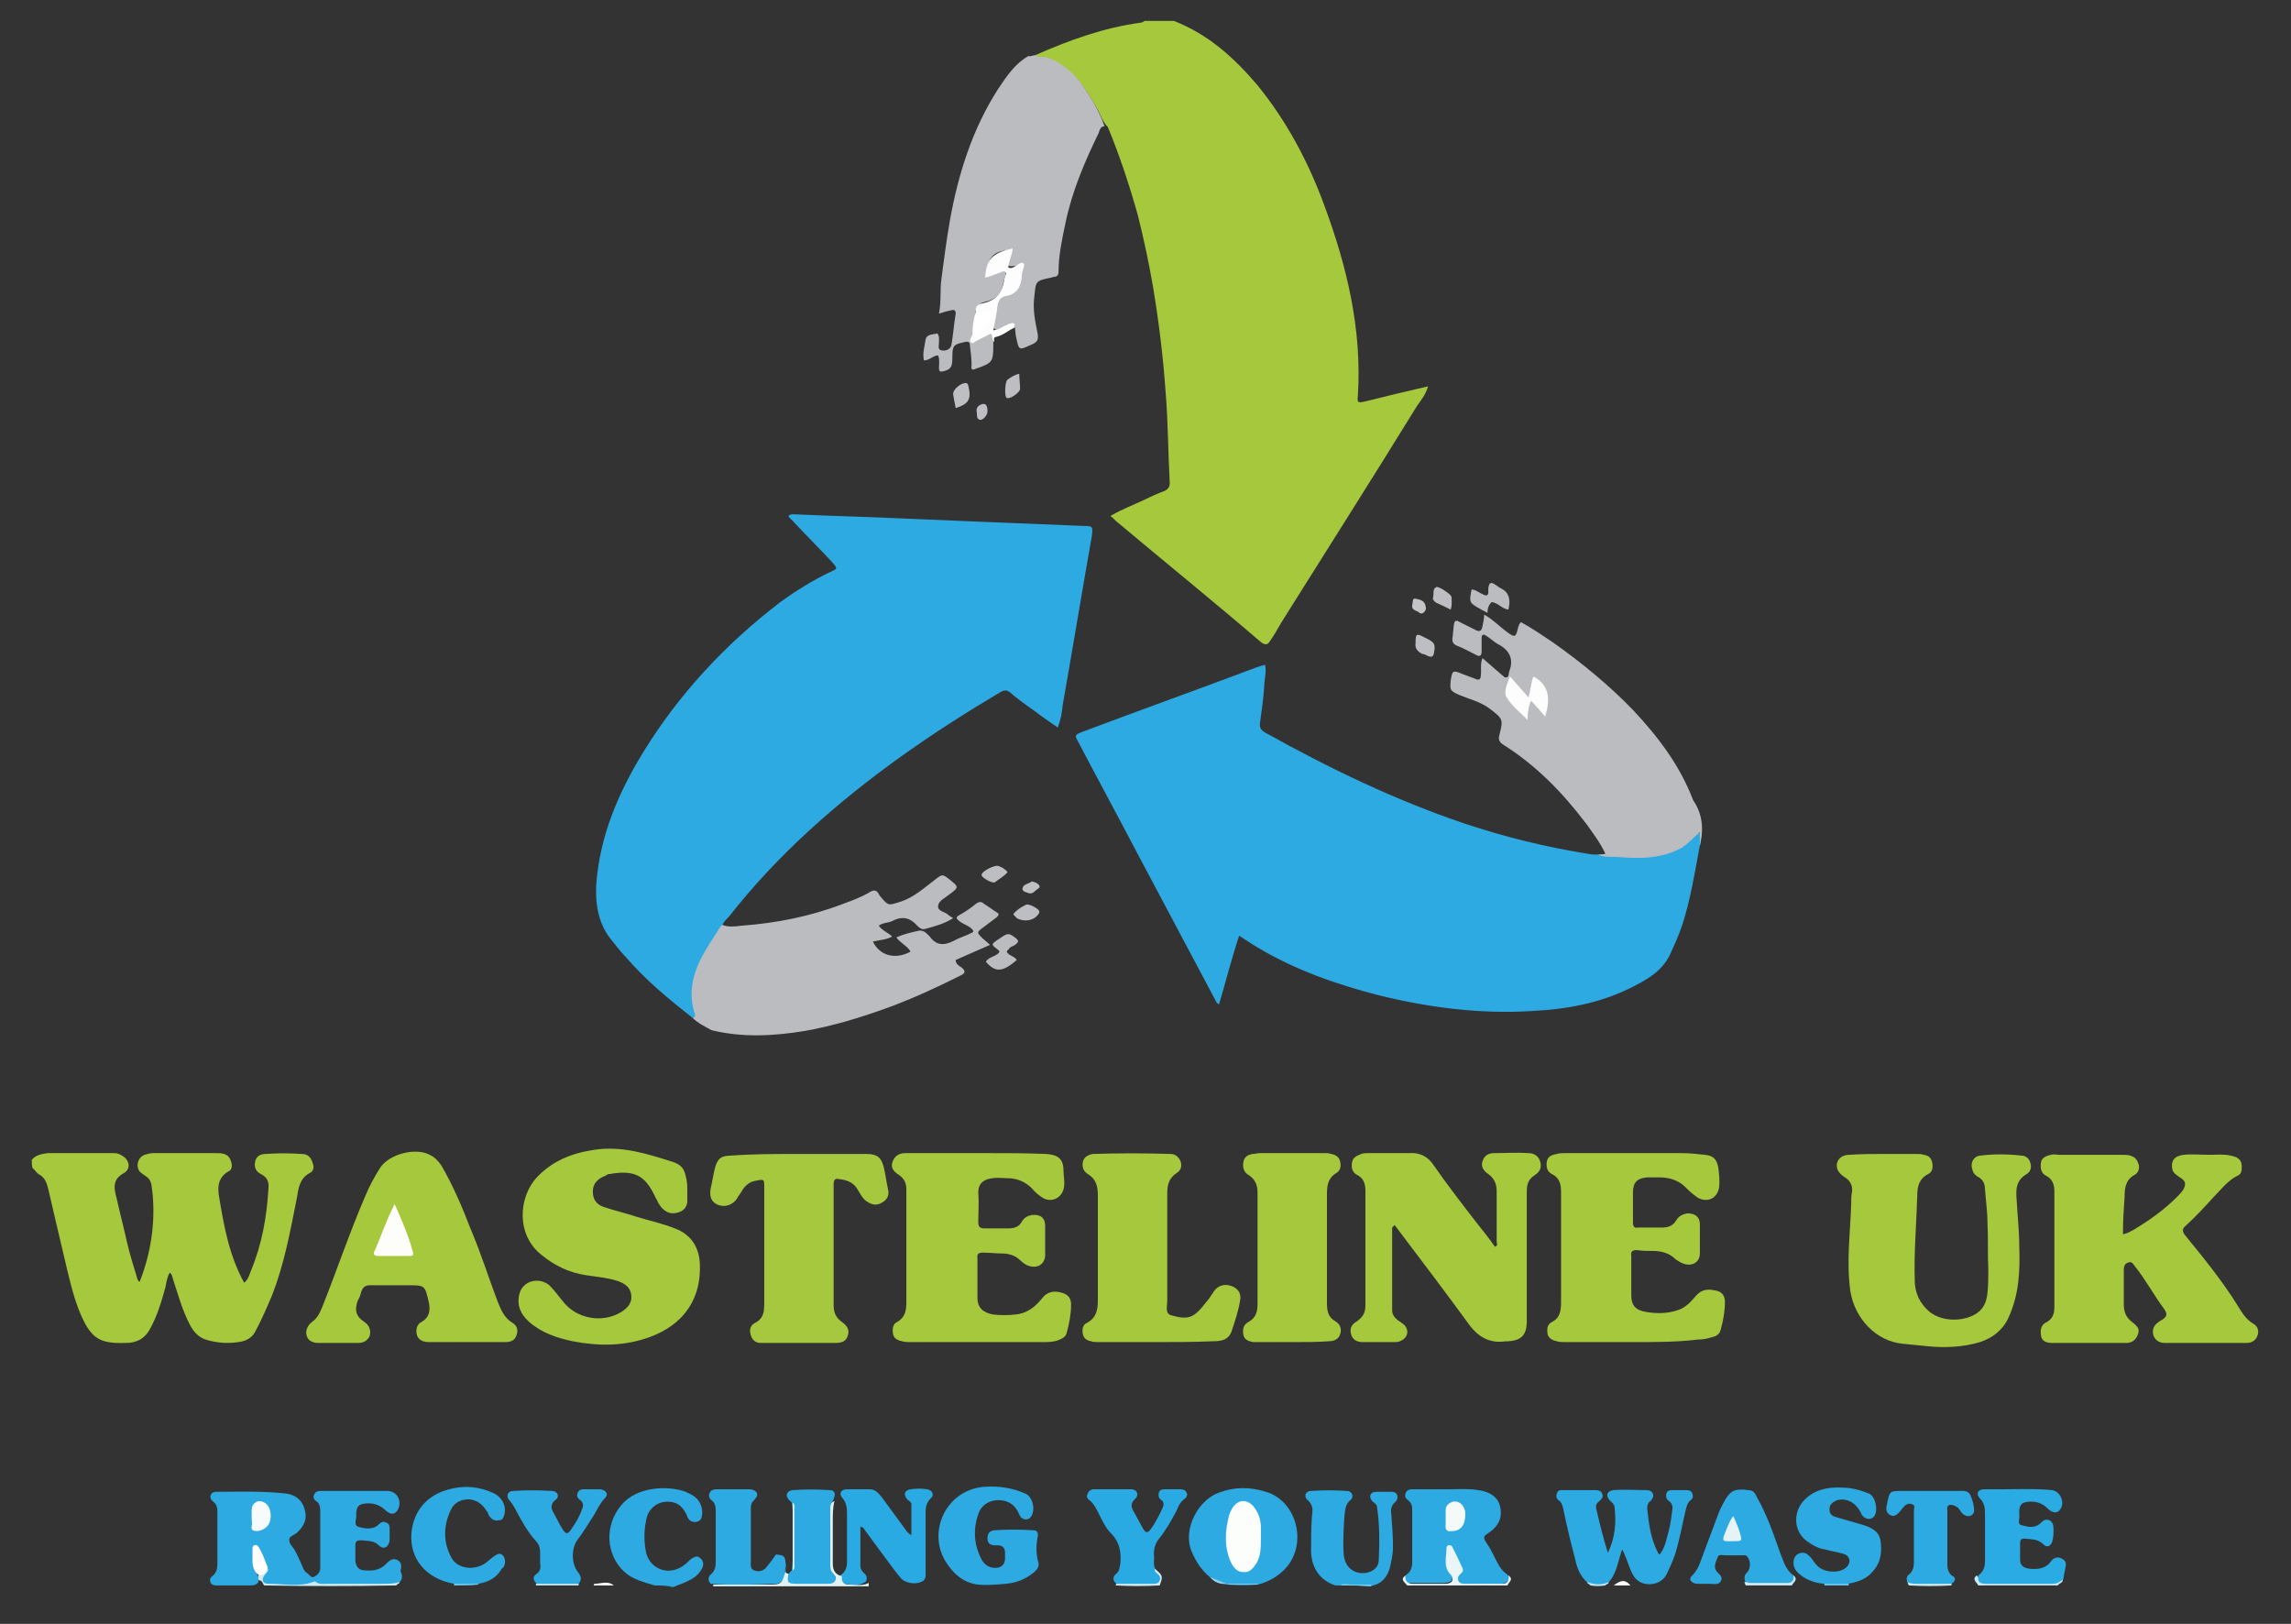 <?xml version="1.0" encoding="utf-8"?>
<!-- Generator: Adobe Illustrator 24.1.3, SVG Export Plug-In . SVG Version: 6.00 Build 0)  -->
<svg version="1.1" id="Layer_1" xmlns="http://www.w3.org/2000/svg" xmlns:xlink="http://www.w3.org/1999/xlink" x="0px" y="0px"
	 viewBox="0 0 274 194.2" style="enable-background:new 0 0 274 194.2;" xml:space="preserve">
<rect x="0" y="0" width="274" height="194.2" fill="#333333" stroke="none"/>
<style type="text/css">
	.st0{fill:#A5C83D;}
	.st1{fill:#2DAAE1;}
	.st2{fill:#BBBCC0;}
	.st3{fill:#FDFDFD;}
	.st4{fill:#BDBEC1;}
	.st5{fill:#BEBEC2;}
	.st6{fill:#BEBFC3;}
	.st7{fill:#C4C3C6;}
	.st8{fill:#BFBFC3;}
	.st9{fill:#BFC0C2;}
	.st10{fill:#FFFFFF;}
	.st11{fill:#A6C83F;}
	.st12{fill:#29AAE2;}
	.st13{fill:#E9F5F7;}
	.st14{fill:#E1F1F4;}
	.st15{fill:#D0EAF1;}
	.st16{fill:#7CCDEB;}
	.st17{fill:#90D2EC;}
	.st18{fill:#CFEAF1;}
	.st19{fill:#CCE8F0;}
	.st20{fill:#CEE9F1;}
	.st21{fill:#CDE9F0;}
	.st22{fill:#C5E6EE;}
	.st23{fill:#73CBEF;}
	.st24{fill:#6EC9EE;}
	.st25{fill:#2AABE3;}
	.st26{fill:#FDFDF9;}
	.st27{fill:#F5FAF9;}
	.st28{fill:#FCFEFC;}
	.st29{fill:#F7FBFB;}
	.st30{fill:#E6F3F5;}
</style>
<g>
	<g>
		<path class="st0" d="M123.8,6.6c4.1-1.8,8.2-3.3,12.7-3.9c0.1,0,0.2-0.1,0.4-0.2c1.2,0,2.3,0,3.5,0c4.1,1.6,7.2,4.4,10,7.7
			c3.5,4.3,6.1,9.2,8,14.4c2.7,7.3,4.5,14.8,4,22.7c-0.1,0.9,0,0.9,0.9,0.7c2.4-0.6,4.9-1.2,7.5-1.8c-0.3,1-0.8,1.6-1.3,2.3
			c-5.3,8.6-10.7,17.1-16.1,25.7c-0.5,0.8-0.9,1.6-1.4,2.3c-0.4,0.7-0.7,0.7-1.3,0.2c-5.6-4.8-11.4-9.5-17-14.2
			c-0.3-0.2-0.5-0.5-0.9-0.8c1.4-0.8,2.7-1.3,4-1.9c0.8-0.4,1.7-0.8,2.5-1.1c0.4-0.2,0.6-0.5,0.6-0.9c-0.2-3.7-0.2-7.4-0.5-11
			c-0.3-4.2-0.8-8.3-1.5-12.5c-0.5-2.9-1.1-5.7-1.8-8.5c-1-3.6-2.2-7.2-3.6-10.6c-0.7-0.7-0.9-1.6-1.4-2.4c-0.9-1.6-1.9-3.1-3.3-4.3
			c-0.9-0.7-1.8-1.2-3-1.3C124.1,7,123.8,7.1,123.8,6.6z"/>
		<path class="st1" d="M203.3,101.1c-0.6,3.2-1.1,6.4-2.1,9.5c-0.4,1.2-0.9,2.3-1.4,3.4c-1,2.2-2.9,3.2-4.9,4.2
			c-3.7,1.8-7.6,2.5-11.6,2.7c-6.3,0.4-12.4-0.4-18.5-1.9c-5-1.3-9.9-3-14.4-5.7c-0.7-0.4-1.4-0.9-2.2-1.4c-0.9,2.7-1.6,5.5-2.4,8.2
			c-0.3-0.1-0.4-0.4-0.5-0.6c-3.1-5.8-6.2-11.7-9.3-17.5c-2.3-4.4-4.7-8.8-7-13.2c-0.5-0.9-0.5-0.9,0.5-1.3
			c6.9-2.6,13.9-5.1,20.8-7.7c0.3-0.1,0.6-0.2,1-0.3c0.2,0.9-0.1,1.7-0.1,2.6c-0.1,1.4-0.3,2.9-0.5,4.3c-0.1,0.6,0.1,0.9,0.6,1.2
			c7.7,4.3,15.6,8.1,23.9,10.9c4.8,1.6,9.7,2.8,14.7,3.6c0.4,0.1,0.9,0.1,1.3,0.1c2.6-0.1,5.3,0.4,7.9-0.3c1.3-0.3,2.4-0.9,3.3-1.8
			c0.3-0.2,0.5-0.7,0.9-0.5c0.3,0.2,0.1,0.6,0.1,0.9C203.4,100.7,203.4,100.9,203.3,101.1z"/>
		<path class="st1" d="M82.8,121.7c-2.8-2.2-5.6-4.5-8-7.3c-0.6-0.6-1.1-1.3-1.6-1.9c-1.6-1.9-2-4.2-1.9-6.6
			c0.4-5.8,2.6-11,5.6-15.9c4.3-7,9.8-12.9,16.3-17.9c1.9-1.4,4-2.7,6.1-3.7c0.9-0.4,0.9-0.4,0.2-1.2c-1.5-1.6-3-3.1-4.5-4.7
			c-0.2-0.3-0.6-0.5-0.7-0.8c0.2-0.2,0.4-0.2,0.6-0.2c4.3,0.2,8.7,0.3,13,0.5c2.4,0.1,4.7,0.2,7.1,0.3c4.9,0.2,9.8,0.4,14.7,0.6
			c1,0,1,0.1,0.9,1.1c-1.2,6.8-2.3,13.5-3.5,20.3c-0.1,0.9-0.2,1.7-0.6,2.7c-1-0.7-1.9-1.3-2.8-2c-1-0.7-2-1.4-2.9-2.2
			c-0.4-0.3-0.7-0.3-1.2,0c-8.1,4.8-15.8,10.1-22.8,16.5c-3.5,3.2-6.7,6.6-9.6,10.3c-0.3,0.3-0.6,0.6-0.8,1
			c-0.1,0.5-0.4,0.9-0.7,1.3c-1.3,2-2.5,4-2.8,6.4c-0.1,0.9,0.1,1.7,0.3,2.6C83.3,121.2,83.6,121.7,82.8,121.7z"/>
		<path class="st2" d="M123.8,6.6c0.4,0.4,1,0.1,1.5,0.3c1.5,0.5,2.7,1.5,3.7,2.7c1.3,1.7,2.4,3.5,3.1,5.5c-0.5,0-0.6,0.5-0.7,0.8
			c-1.7,3.5-3.2,7-4,10.9c-0.4,1.9-0.8,3.8-0.8,5.7c0,0.4-0.2,0.6-0.5,0.6c-0.1,0-0.3,0.1-0.4,0.1c-1.9,0.4-1.8,0.4-2,2.3
			c-0.2,1.5,0.1,2.9,0.4,4.4c0.1,0.7,0,1-0.7,1.3c-1.6,0.7-1.5,0.8-1.9-1c-0.1-0.4,0-0.8-0.2-1.2c-0.6-0.5-1,0.1-1.5,0.2
			c-0.3,0.1-0.6,0.4-0.9,0.1c-0.3-0.3-0.3-0.7-0.2-1c0.1-0.3,0.1-0.7,0.1-1c0.1-1.3,0.6-2.3,1.9-2.6c0.5-0.1,0.9-0.5,1-1.1
			c0.1-0.6,0.3-1.2,0.3-1.9c-1.7,0.3-1.7,0.3-1.5-1.8c-1.5,0.2-2.1,0.7-2.4,2c-0.2,0.6,0,0.6,0.5,0.5c0.5-0.1,1-0.7,1.5-0.2
			c0.5,0.5-0.1,1.1-0.1,1.6c-0.2,1.3-0.9,2-2.2,2.3c-0.5,0.1-1,0.4-1.1,1c-0.1,0.9-0.3,1.7-0.3,2.6c0,0.2-0.2,0.6,0.3,0.4
			c0.4-0.1,0.6-0.4,1-0.5c0.9-0.4,1-0.4,1,0.6c0,0.1,0,0.2,0.1,0.3c0,0.2,0,0.5,0,0.7c0,2.1-0.1,2.2-2.1,2.9
			c-0.4,0.2-0.6,0.1-0.5-0.4c0-0.8-0.1-1.6-0.2-2.4c0-0.4-0.2-0.5-0.6-0.4c-1.4,0.3-1.5,0.4-1.5,1.9c0,1.1-0.2,1.4-1.1,1.6
			c-0.4,0.1-0.5,0-0.5-0.4c0-0.5,0.1-1-0.1-1.5c-0.6,0-1,0.6-1.7,0.6c-0.2-0.9,0.1-1.7,0.2-2.5c0.1-0.6,0.8-0.6,1.3-0.7
			c0.2-0.1,0.2,0.2,0.3,0.4c0,0.2,0,0.5,0,0.7c0,0.3-0.2,0.8,0.3,0.9c0.5,0.1,1.1-0.1,1.2-0.7c0.2-1.2,0.3-2.5,0.5-3.7
			c0-0.4-0.2-0.5-0.5-0.4c-0.5,0.1-0.9,0.2-1.5,0.4c0.3-1.5,0.1-2.9,0.3-4.2c0.3-2.3,0.6-4.6,1-6.9c1-5.6,2.7-11,5.8-15.8
			c1-1.5,2-3,3.6-3.9C123.3,6.8,123.5,6.6,123.8,6.6z"/>
		<path class="st2" d="M203.3,101.1c0-0.5,0-0.9,0-1.6c-0.8,0.7-1.4,1.4-2.2,1.9c-2.4,1.3-4.9,1.3-7.5,1.1c-0.8-0.1-1.7,0.1-2.5-0.3
			c0.3,0,0.5,0,0.9-0.1c-0.6-1.3-1.5-2.5-2.3-3.6c-2.8-3.7-6-7-10-9.5c-0.4-0.3-0.5-0.6-0.4-1c0.5-2,0.5-2-1.2-3.3
			c-1.1-0.8-2.4-1.1-3.6-1.6c-1.1-0.5-1.1-0.6-1-1.7c0.2-1.2,0.2-1.3,1.4-0.8c0.5,0.2,1.1,0.4,1.6,0.6c0.4,0.2,0.6,0,0.6-0.4
			c0.1-0.7-0.1-1.3,0.2-2.1c0.8,0.7,1.6,1.4,2.3,2c0.2,0.1,0.3,0.4,0.6,0.3c0.3-0.1,0.2-0.4,0.3-0.7c0.6-1.5,0-2.6-1.4-3.3
			c-0.5-0.3-0.9-0.7-1.4-1c-0.3-0.2-0.5-0.1-0.5,0.3c0,0.5,0,1.1,0,1.6c0,0.5-0.2,0.7-0.7,0.4c-0.8-0.4-1.5-0.8-2.3-1.1
			c-0.4-0.2-0.5-0.4-0.5-0.8c0.1-0.6,0.1-1.2,0.2-1.8c0.1-0.5,0.4-0.4,0.7-0.2c0.6,0.3,1.2,0.6,1.8,0.9c0.5,0.3,0.8,0.2,0.9-0.4
			c0.1-0.5,0.2-0.9,0.2-1.4l0,0c1.1,0.6,1.9,1.5,2.9,2.2c0.7,0.5,0.9,0.5,1.1-0.4c0.1-0.3,0.1-0.6,0.4-0.9c1.3,0.7,2.6,1.6,3.8,2.4
			c3.4,2.4,6.7,5.1,9.6,8.1c3,3.2,5.6,6.6,7.2,10.8C203.6,97.3,203.8,99.1,203.3,101.1z"/>
		<path class="st2" d="M82.8,121.7c0.2,0,0.4-0.1,0.3-0.4c-1.2-3.8,0.6-6.7,2.5-9.6c0.3-0.4,0.4-0.8,0.8-1.1
			c0.7,0.3,1.5,0.2,2.3,0.1c4.1-0.3,8.2-1.1,12.1-2.6c1.1-0.4,2.2-0.8,3.2-1.4c0.5-0.3,0.8-0.3,1.1,0.2c0,0.1,0.1,0.1,0.1,0.2
			c1.1,1.3,1,1.2,2.6,0.7c1.5-0.5,2.7-1.6,3.9-2.5c1-0.8,1-0.8,1.9-0.1c1.1,0.9,1.1,0.9-0.1,1.8c-0.5,0.4-1.2,0.7-1.3,1.3
			c-0.1,0.7,0.8,0.7,1.2,1.1c0.1,0.1,0.3,0.2,0.6,0.4c-1.1,0.7-2.3,1-3.4,1.3c-0.4,0.1-0.7-0.2-0.9-0.4c-0.8-0.9-1.7-1.2-2.9-0.6
			c-0.5,0.3-1.2,0.2-1.7,0.6c0.4,0.6,1.1,0.8,1.6,1.3c-0.7,0.4-1.5,0.4-2.3,0.6c0.8,1.7,2.7,2.2,4.5,1.2c-0.4-0.7-1.2-1-1.7-1.7
			c0.9-0.4,1.8-0.6,2.7-0.8c0.6-0.1,1,0.4,1.3,0.7c0.8,1.1,1.7,1.1,2.9,0.5c0.7-0.4,1.5-0.6,2.2-1c0.1,0,0.1-0.1,0.1-0.2
			c-0.4-0.6-1.1-0.7-1.6-1.1c-0.4-0.3-0.6-0.5,0-0.8c0.7-0.4,1.3-0.8,1.9-1.3c0.4-0.3,0.7-0.3,1,0c0.5,0.3,1,0.7,1.5,1
			c0.4,0.2,0.2,0.4,0,0.6c-0.5,0.4-1.1,0.8-1.6,1.2c-0.8,0.6-0.8,0.6-0.1,1.3c0.2,0.2,0.5,0.4,0.9,0.8c-1.4,0.6-2.7,1.2-4.1,1.8
			c0,0.5,0.4,0.7,0.7,0.9c0.5,0.4,0.5,0.7-0.2,1c-2.8,1.4-5.6,2.7-8.6,3.8c-3.3,1.2-6.6,2.2-10,2.8c-3.7,0.6-7.4,0.8-11.1-0.1
			C84.4,122.8,83.5,122.4,82.8,121.7z"/>
		<path class="st3" d="M116.7,37.3c-0.1-0.6,0.2-0.9,0.7-1c1.6-0.3,2.5-1.2,2.7-2.9c0-0.1,0.1-0.2,0.1-0.3c0-0.2,0.3-0.4,0-0.6
			c-0.2-0.1-0.4,0-0.6,0.1c-0.6,0.2-1.2,0.5-1.8,0.6c0.2-2.2,0.8-2.9,3.3-3.5c0,0.8-0.5,1.5-0.5,2.3c0.5,0.2,0.8-0.2,1.2-0.4
			c0.2-0.1,0.4-0.3,0.6-0.1c0.2,0.2,0,0.4,0,0.6c-0.1,0.3-0.2,0.6-0.2,1c-0.1,1.2-0.6,2.1-1.9,2.3c-0.6,0.1-0.9,0.5-1,1.2
			c-0.1,0.9-0.3,1.8-0.5,2.9c0.8-0.1,1.3-0.6,2-0.8c0.6-0.2,0.6,0.1,0.5,0.5c-0.7,0.3-1.3,0.9-2.2,1.1c-0.3,0-0.2,0.4-0.2,0.6
			c-0.3-0.2-0.1-0.7-0.4-1c-0.6,0.3-1.2,0.6-1.8,0.9c-0.2,0.1-0.4,0.4-0.6,0.1c-0.2-0.2,0-0.4,0.1-0.7c0.5-0.5,0.9-1.2,1.5-1.6
			c0.3-0.1,0.5-0.4,0.4-0.7c-0.1-0.3-0.4-0.2-0.7-0.3C117.2,37.5,116.9,37.6,116.7,37.3z"/>
		<path class="st2" d="M177.9,73.3c-0.3-0.2-0.6-0.3-0.9-0.5c-1.3-0.7-1.3-0.8-1-2.3c0.5,0,0.9,0.4,1.4,0.6c0.4,0.2,0.6,0.1,0.6-0.3
			c0-0.2,0-0.3,0-0.5c0.1-0.5,0.2-0.8,0.8-0.4c0.2,0.1,0.4,0.3,0.6,0.4c1.1,0.5,1.3,1.4,1,2.6c-0.8-0.1-1.2-0.8-2-0.9
			C178,72.4,177.9,72.8,177.9,73.3L177.9,73.3z"/>
		<path class="st2" d="M120.4,113.8c0.2,0.5,0.9,0.5,1.2,1c-1.7,1.5-2.6,1.5-3.7,0.2c0.4-0.6,1.2-0.6,1.6-1.1c0-0.1,0-0.2,0-0.2
			c-1-0.8-1.1-0.7,0.1-1.5c1-0.7,1.1-0.6,1.9,0c0.4,0.3,0.3,0.5-0.1,0.8c-0.2,0.1-0.4,0.2-0.6,0.3
			C120.7,113.5,120.5,113.6,120.4,113.8z"/>
		<path class="st4" d="M169.3,76.9c0-1.1,0.1-1.2,1-0.7c1.3,0.6,1.4,0.8,1.2,1.9c-0.1,0.4-0.2,0.5-0.6,0.4c-0.3-0.1-0.5-0.3-0.8-0.3
			C169.5,77.9,169.2,77.5,169.3,76.9z"/>
		<path class="st5" d="M173.5,72.9c-0.6-0.3-1.2-0.6-1.7-0.8c-0.3-0.2-0.5-0.4-0.4-0.7c0.1-0.4-0.1-1,0.4-1.2
			c0.3-0.1,1.8,0.9,1.8,1.2C173.6,71.8,173.7,72.3,173.5,72.9z"/>
		<path class="st6" d="M114.3,48.8c-0.1-0.5-0.2-1-0.3-1.6c-0.1-0.6,0.9-1.4,1.5-1.4c0.2,0,0.3,0.2,0.3,0.3
			C116.2,47.7,115.9,48.3,114.3,48.8z"/>
		<path class="st4" d="M121.2,109.3c0.4-0.5,0.9-0.8,1.5-1.1c0.3-0.2,1.6,0.5,1.6,0.8c0,0.1,0,0.2-0.1,0.3c-0.5,0.8-1.7,1-2.6,0.5
			C121.5,109.6,121.3,109.6,121.2,109.3z"/>
		<path class="st4" d="M120.5,104.3c-0.4,0.5-1,0.8-1.5,1.2c-0.3,0.2-1.5-0.5-1.6-0.8c0,0,0-0.1,0-0.1c0-0.4,1.7-1.3,2.1-1
			C119.8,103.7,120.2,103.9,120.5,104.3z"/>
		<path class="st5" d="M121.9,44.7c0,0.6,0.1,1.2,0.1,1.8c0,0.4-1.1,1.2-1.5,1.1c0,0-0.1,0-0.1,0c-0.3-0.2-0.2-2,0.1-2.2
			C120.9,45.1,121.4,44.8,121.9,44.7z"/>
		<path class="st7" d="M168.9,72.4c0.1-0.5,0-0.9,0.4-0.8c0.5,0.1,1.1,0.2,1.2,0.9c0.1,0.3,0,0.6-0.3,0.8c-0.3,0.2-0.5-0.1-0.7-0.2
			C169.1,73,168.8,72.7,168.9,72.4z"/>
		<path class="st8" d="M118.1,49.2c0,0.5-0.6,1.1-0.9,1c-0.5-0.1-0.3-0.7-0.4-1c-0.1-0.6,0.5-0.9,0.9-0.9
			C118.1,48.4,118.1,48.9,118.1,49.2z"/>
		<path class="st9" d="M123.4,105.4c0.4,0.1,0.7,0.2,0.9,0.5c0.1,0.2,0,0.3-0.2,0.4c-0.3,0.2-0.6,0.7-1.1,0.5
			c-0.3-0.1-0.8-0.2-0.7-0.6C122.4,105.7,123.1,105.7,123.4,105.4z"/>
		<path class="st10" d="M116.7,37.3c0.4,0,0.9,0,1.3,0c0.6,0,0.8,0.3,0.5,0.9c-0.1,0.2-0.2,0.4-0.3,0.5c-0.6,0.3-1,0.7-1.4,1.3
			c-0.1,0.2-0.3,0.2-0.5,0.2C116.3,39.2,116.4,38.2,116.7,37.3z"/>
		<path class="st3" d="M184.8,85.7c-0.6-0.7-1.1-1.3-1.7-1.9c-0.3,0.7-0.4,1.4-0.4,2.3c-1-1-1.9-1.7-2.5-2.7c-0.4-0.6,0-1.5,0.4-2.5
			c0.8,0.9,1.4,1.6,2.2,2.5c0.3-1,0.3-1.8,0.6-2.5C185.4,82,185.4,83.7,184.8,85.7z"/>
	</g>
	<g>
		<path class="st0" d="M3.8,138.7c0.5-0.6,1.2-0.7,1.9-0.8c2.6,0,5.3,0,7.9,0c0.4,0,0.7,0.1,1,0.3c0.9,0.5,1.1,1.6,0.2,2.1
			c-1.3,0.7-1.2,1.7-0.9,2.8c0.4,1.8,0.9,3.7,1.3,5.5c0.3,1.3,0.7,2.6,1.1,3.9c0.1,0.3,0.1,0.6,0.4,0.8c1.5-3.8,2-7.9,1.4-11.7
			c-0.1-0.4-0.3-0.7-0.6-0.9c-0.3-0.2-0.6-0.4-0.8-0.6c-0.5-0.7-0.2-1.7,0.6-2c0.3-0.1,0.7-0.2,1-0.2c2.5,0,5,0,7.5,0
			c0.7,0,1.5,0,1.8,0.9c0.2,0.5,0.2,1.1-0.3,1.3c-1.2,0.7-1.3,1.8-1.1,3c0.6,3.6,1.2,7,3,10.3c0.5-0.4,0.6-0.9,0.8-1.4
			c1.3-3.1,1.9-6.4,2.1-9.8c0.1-0.8-0.1-1.4-0.9-1.8c-0.6-0.3-0.8-0.8-0.7-1.4c0.1-0.7,0.6-1,1.3-1c1.4-0.1,2.8-0.1,4.3,0
			c0.7,0,1.1,0.4,1.3,1.1c0.2,0.5,0.1,1-0.4,1.2c-1.2,0.7-1.3,1.8-1.5,3c-0.8,4-1.5,7.9-3,11.7c-0.6,1.4-1.2,2.8-1.9,4.1
			c-0.4,0.9-1.2,1.3-2.1,1.4c-1.3,0.2-2.6,0.1-3.9-0.3c-0.9-0.3-1.5-1-1.9-1.8c-0.9-1.7-1.4-3.6-2-5.4c-0.1-0.3-0.1-0.6-0.4-0.8
			c-0.3,0.5-0.4,1.1-0.5,1.7c-0.5,1.8-1,3.5-1.9,5.1c-0.6,1.1-1.6,1.6-2.8,1.6c-0.1,0-0.1,0-0.2,0c-3,0.1-4-0.6-5.2-3.3
			c-1-2.3-1.5-4.8-2.1-7.3c-0.6-2.5-1.2-5.1-1.8-7.7c-0.2-0.8-0.4-1.5-1.2-1.9c-0.3-0.2-0.4-0.5-0.7-0.7
			C3.8,139.4,3.8,139.1,3.8,138.7z"/>
		<path class="st0" d="M253.9,147.6c0.6-0.1,1-0.4,1.4-0.6c1.8-1.1,3.5-2.3,5-3.8c0.3-0.3,0.6-0.6,0.8-0.9c0.4-0.7,0.3-1.1-0.4-1.5
			c-0.4-0.3-0.8-0.5-0.9-1c-0.2-1,0.3-1.6,1.4-1.7c1-0.1,2.1,0,3.1,0c0.8,0,1.7-0.1,2.5,0.1c1,0.2,1.4,0.6,1.3,1.6
			c0,0.4-0.2,0.7-0.5,0.8c-1.2,0.6-2,1.7-2.9,2.6c-1,1.1-2,2.2-3.2,3.3c-0.5,0.4-0.6,0.7-0.1,1.3c2.2,2.7,4.4,5.4,6.2,8.3
			c0.5,0.8,1,1.7,1.9,2.2c0.5,0.3,0.7,0.8,0.5,1.4c-0.2,0.6-0.7,0.9-1.3,0.9c-3.3,0-6.6,0-9.8,0c-0.8,0-1.3-0.5-1.4-1.1
			c-0.1-0.7,0.2-1.1,0.8-1.5c0.9-0.5,1-0.8,0.5-1.5c-1.2-1.6-2.2-3.5-3.5-5.1c-0.2-0.3-0.4-0.6-0.8-0.4c-0.4,0.1-0.5,0.5-0.5,0.9
			c0,0.1,0,0.2,0,0.3c0,1.2,0,2.5,0,3.7c0,0.9,0.2,1.6,1,2.2c0.9,0.7,0.9,1,0.6,1.7c-0.3,0.6-0.8,0.8-1.3,0.8c-2.9,0-5.9,0-8.8,0
			c-0.6,0-1.3-0.1-1.4-0.9c-0.1-0.7,0-1.3,0.7-1.6c0.7-0.4,0.9-1,0.9-1.8c0-4.6,0-9.2,0-13.8c0-0.8-0.2-1.5-1-1.9
			c-0.6-0.3-0.7-0.9-0.6-1.6c0.1-0.6,0.7-0.8,1.2-0.9c0.3-0.1,0.7,0,1,0c2.5,0,4.9,0,7.4,0c0.4,0,0.7,0,1.1,0.1
			c0.6,0.2,0.8,0.5,1,1.1c0.1,0.5-0.1,1-0.5,1.2c-1.1,0.6-1.2,1.6-1.2,2.6C254,144.5,253.9,146,253.9,147.6z"/>
		<path class="st0" d="M82.2,142.5c0,0.4,0,0.7,0,1.1c0,0.7-0.4,1.2-1.1,1.4c-0.7,0.2-1.3,0.1-1.9-0.5c-0.2-0.2-0.3-0.4-0.5-0.7
			c-0.1-0.3-0.3-0.5-0.4-0.8c-1.2-2.5-2.5-3.1-5.4-2.6c-0.2,0-0.3,0.1-0.5,0.2c-1,0.4-1.5,1-1.5,1.9c0,0.9,0.4,1.6,1.5,1.9
			c1.2,0.4,2.5,0.7,3.7,1.1c1.6,0.5,3.1,0.8,4.6,1.4c1.9,0.7,2.9,2.2,3,4.2c0.2,4.2-1.9,7.3-6,8.8c-3,1.1-6.1,1.1-9.2,0.5
			c-1.9-0.4-3.7-1-5.2-2.3c-1-0.9-1.5-1.9-1.2-3.3c0.4-1.7,2.4-2.1,3.6-1.1c0.6,0.6,1.1,1.3,1.6,1.9c1.6,2.1,4.7,2.7,7,1.3
			c0.8-0.5,1.3-1.1,1.2-2c-0.1-1-0.8-1.4-1.6-1.7c-1.2-0.4-2.5-0.5-3.8-0.7c-2-0.3-3.7-1.1-5.3-2.4c-3.1-2.4-2.8-6.9-0.6-9.3
			c1.9-2,4.2-2.9,6.9-3.3c3.3-0.5,6.4,0.5,9.5,1.5c0.8,0.3,1.2,0.7,1.4,1.6C82.2,141.3,82.2,141.9,82.2,142.5z"/>
		<path class="st0" d="M166.5,146.8c0,3.3,0,6.6,0,9.9c0,0.5,0.3,0.9,0.7,1.2c0.3,0.2,0.6,0.4,0.8,0.6c0.6,0.7,0.3,1.6-0.6,1.9
			c-0.2,0.1-0.4,0.1-0.6,0.1c-1.3,0-2.5,0-3.8,0c-0.6,0-1.2-0.2-1.4-0.9c-0.2-0.7,0-1.2,0.7-1.6c0.7-0.5,1-1,1-1.9
			c0-4.6,0-9.2,0-13.7c0-0.8-0.2-1.5-1-1.9c-0.6-0.3-0.7-0.9-0.6-1.5c0.1-0.6,0.6-0.8,1.1-1c0.3-0.1,0.6-0.1,0.9-0.1
			c1.6,0,3.2,0,4.8,0c1.3-0.1,2.3,0.4,3,1.5c1.6,2.3,3.3,4.5,5,6.7c0.8,1,1.6,2,2.3,3c0.4-0.2,0.2-0.4,0.2-0.6c0-2,0-4,0-6.1
			c0-0.8-0.3-1.5-1-2c-0.6-0.4-0.9-0.9-0.7-1.5c0.2-0.7,0.7-1,1.4-1c1.4,0,2.7-0.1,4.1,0c0.6,0,1.2,0.3,1.4,1c0.2,0.7,0,1.2-0.6,1.6
			c-0.8,0.5-1,1.1-1,2c0,5,0,10,0,15c0,0.3,0,0.5,0,0.8c-0.1,1.4-0.7,2-2.2,2.1c-0.1,0-0.2,0-0.3,0c-1.9,0.3-3.3-0.5-4.4-2
			c-2.7-3.7-5.5-7.4-8.3-11.1c-0.2-0.3-0.4-0.5-0.6-0.8C166.6,146.7,166.5,146.8,166.5,146.8z"/>
		<path class="st0" d="M195.2,160.5c-2.7,0-5.3,0-8,0c-0.3,0-0.7,0-1-0.1c-0.5-0.1-0.9-0.3-1.1-0.8c-0.1-0.6-0.1-1.2,0.5-1.5
			c1-0.5,1.1-1.4,1.1-2.4c0-4.3,0-8.7,0-13c0-1-0.1-1.8-1.1-2.3c-0.6-0.3-0.7-0.9-0.6-1.5c0.1-0.6,0.6-0.8,1.2-0.9
			c0.3-0.1,0.7-0.1,1-0.1c4.6,0,9.3,0,13.9,0c0.9,0,1.9,0.1,2.8,0.2c1,0.1,1.4,0.5,1.6,1.5c0.1,0.8,0.2,1.6,0.1,2.4
			c-0.2,1.3-1.4,1.9-2.6,1.2c-0.4-0.3-0.8-0.6-1.2-1c-0.9-1-2-1.4-3.4-1.4c-0.5,0-0.9,0-1.4,0c-1.2,0.1-1.7,0.6-1.7,1.8
			c0,1.2,0,2.4,0,3.6c0,0.5,0.2,0.7,0.6,0.6c1,0,2,0,2.9,0c0.7,0,1.3-0.2,1.7-0.9c0.3-0.5,0.8-0.7,1.3-0.8c0.9,0,1.5,0.4,1.5,1.3
			c0,1.2,0,2.4,0,3.5c0,1.1-1,1.6-2,1.2c-0.3-0.1-0.6-0.3-0.9-0.5c-0.7-0.7-1.6-1-2.7-1c-0.6,0-1.3,0-1.9-0.1
			c-0.5,0-0.8,0.1-0.7,0.7c0,1.6,0,3.2,0,4.7c0,1.2,0.5,1.8,1.8,2c1.2,0.2,2.5,0.2,3.7-0.2c1-0.3,1.6-1,2.2-1.7
			c0.6-0.7,1.3-0.9,2.2-0.7c0.9,0.1,1.3,0.6,1.3,1.4c0,1.1-0.2,2.2-0.5,3.3c-0.1,0.5-0.5,0.8-1,0.9c-0.6,0.2-1.2,0.3-1.8,0.3
			C200.6,160.5,197.9,160.5,195.2,160.5z"/>
		<path class="st0" d="M116.9,160.5c-2.7,0-5.3,0-8,0c-0.3,0-0.7,0-1-0.1c-0.5-0.1-1-0.3-1.1-0.9c-0.1-0.6,0-1.2,0.5-1.4
			c1-0.6,1.1-1.4,1.1-2.5c0-4.4,0-8.9,0-13.3c0-0.8-0.2-1.3-0.9-1.8c-0.8-0.5-1-1-0.7-1.7c0.3-0.7,0.9-0.9,1.5-0.9c3.3,0,6.7,0,10,0
			c2.3,0,4.5,0,6.8,0.1c1.6,0.1,2.1,0.7,2.1,2.1c0,0.7,0.2,1.4,0,2.1c-0.3,1.1-1.4,1.6-2.4,1.1c-0.5-0.3-1-0.7-1.4-1.2
			c-0.8-0.8-1.8-1.2-2.9-1.2c-0.6,0-1.2-0.1-1.8,0c-0.9,0.1-1.7,0.5-1.7,1.7c0.1,1.2,0,2.4,0,3.5c0,0.5,0.1,0.8,0.7,0.8
			c1,0,2,0,2.9,0c0.7,0,1.3-0.2,1.6-0.8c0.3-0.5,0.7-0.7,1.2-0.8c1-0.1,1.6,0.3,1.6,1.3c0,1.2,0,2.4,0,3.6c-0.1,1-0.9,1.5-1.9,1.2
			c-0.4-0.1-0.8-0.4-1.1-0.7c-0.6-0.6-1.4-0.8-2.2-0.8c-0.7,0-1.5-0.1-2.2-0.1c-0.5,0-0.8,0.1-0.7,0.7c0,1.6,0,3.2,0,4.7
			c0,1.2,0.7,1.8,1.9,2c0.9,0.1,1.8,0.1,2.6,0c1.4-0.1,2.4-0.9,3.2-1.9c0.6-0.8,1.4-1,2.4-0.7c0.7,0.2,1.1,0.6,1.1,1.4
			c0,1.1-0.2,2.2-0.5,3.3c-0.1,0.6-0.6,0.8-1.1,1c-0.6,0.2-1.2,0.2-1.8,0.2C122.2,160.5,119.5,160.5,116.9,160.5z"/>
		<path class="st0" d="M55.9,160.5c-1.5,0-3,0-4.6,0c-1,0-1.5-0.5-1.5-1.3c0-0.5,0.2-0.9,0.6-1.1c0.9-0.5,1.1-1.3,0.9-2.3
			c-0.5-2.1-0.4-2.1-2.6-2.1c-1.5,0-2.9,0-4.4,0c-0.6,0-0.9,0.2-1.1,0.8c-0.1,0.4-0.2,0.7-0.4,1c-0.4,1.1-0.3,1.9,0.8,2.6
			c0.6,0.4,0.8,1.1,0.6,1.7c-0.3,0.6-0.8,0.8-1.4,0.8c-1.6,0-3.1,0-4.7,0c-0.6,0-1.2-0.2-1.4-0.8c-0.2-0.6,0-1.2,0.6-1.7
			c0.6-0.4,0.9-1,1.2-1.7c1.8-4.5,3.3-9,5.2-13.4c0.5-1.2,1.1-2.3,1.8-3.4c1.1-1.6,4.2-2.4,5.9-1.5c0.6,0.3,1,0.7,1.4,1.3
			c1.4,2.4,2.5,5,3.5,7.6c1.2,2.8,2.1,5.7,3.2,8.6c0.4,1,0.8,2,1.8,2.6c0.5,0.3,0.7,0.8,0.5,1.4c-0.2,0.7-0.7,0.9-1.4,0.9
			C59.1,160.5,57.5,160.5,55.9,160.5C55.9,160.5,55.9,160.5,55.9,160.5z"/>
		<path class="st0" d="M225.3,138c1.3,0,2.5,0,3.8,0c0.3,0,0.7,0,1,0.1c0.6,0.1,0.9,0.4,1,1c0.1,0.5,0,1.1-0.5,1.3
			c-1.1,0.6-1.3,1.5-1.3,2.6c-0.1,3.4-0.4,6.7-0.3,10.1c0,1.5,0.6,2.8,1.8,3.8c1.7,1.3,4.3,1.1,5.7,0.1c0.8-0.6,1.1-1.4,1.2-2.4
			c0.1-0.9,0.1-1.9,0.1-2.8c-0.1-1.8,0-3.7-0.1-5.5c0-1.4-0.2-2.7-0.3-4.1c0-0.7-0.3-1.2-0.9-1.5c-0.3-0.2-0.5-0.4-0.6-0.8
			c-0.3-0.8,0.1-1.6,0.9-1.7c1.6-0.2,3.3-0.2,5,0c0.5,0,0.9,0.4,1,0.8c0.2,0.5,0.1,1.1-0.4,1.4c-1.4,0.8-1.3,2-1.2,3.3
			c0.1,1.8,0.3,3.6,0.3,5.3c0.1,2.9,0,5.8-1.3,8.6c-0.7,1.5-1.9,2.4-3.4,2.9c-2,0.6-4.1,0.7-6.2,0.5c-1-0.1-2-0.2-3-0.3
			c-3.3-0.3-5.8-3.1-6.3-6.3c-0.5-3.5,0-7,0.1-10.5c0-0.5,0-0.9,0.1-1.4c0.1-0.8-0.3-1.4-1-1.8c-0.7-0.5-0.9-1-0.8-1.6
			c0.2-0.7,0.8-1,1.5-1C222.6,138,224,138,225.3,138z"/>
		<path class="st11" d="M95.5,138c2.7,0,5.4,0,8.1,0c1.3,0,1.8,0.4,2.1,1.6c0.2,0.8,0.3,1.7,0.5,2.6c0.2,0.7-0.1,1.3-0.7,1.6
			c-0.6,0.4-1.2,0.3-1.8-0.1c-0.5-0.3-0.8-0.9-1.1-1.4c-0.5-0.9-1.3-1.2-2.3-1.3c-0.4-0.1-0.6,0.1-0.6,0.6c0,0.7,0,1.3,0,2
			c0,4.2,0,8.3,0,12.5c0,0.9,0.3,1.5,1,2c0.7,0.5,0.9,1,0.7,1.6c-0.2,0.8-0.9,0.9-1.5,0.9c-2.6,0-5.1,0-7.7,0c-0.4,0-0.8,0-1.2,0
			c-0.6,0-1-0.3-1.2-0.9c-0.2-0.6-0.1-1.2,0.5-1.5c1-0.5,1.1-1.3,1.1-2.3c0-4.6,0-9.3,0-13.9c0-1,0-1-1-0.8
			c-0.7,0.1-1.2,0.5-1.6,1.1c-0.2,0.4-0.5,0.7-0.7,1.1c-0.5,0.7-1.4,1-2.2,0.7c-0.8-0.3-1.1-1-0.9-2c0.2-0.8,0.3-1.6,0.5-2.4
			c0.3-1.1,0.7-1.5,1.9-1.5C90,138,92.8,138,95.5,138C95.5,138,95.5,138,95.5,138z"/>
		<path class="st0" d="M138.1,160.5c-2.2,0-4.5,0-6.7,0c-0.3,0-0.6,0-0.9-0.1c-0.6-0.1-0.9-0.4-1-0.9c-0.1-0.5,0-1.1,0.5-1.3
			c1.1-0.6,1.3-1.5,1.3-2.7c0-4.2,0-8.4,0-12.6c0-1-0.2-1.9-1.2-2.5c-0.5-0.3-0.7-0.8-0.6-1.4c0.1-0.6,0.6-0.9,1.2-1
			c3.1-0.1,6.2-0.1,9.3,0c0.6,0,1,0.4,1.2,0.9c0.2,0.6,0,1.1-0.5,1.4c-0.9,0.6-1.1,1.4-1.1,2.4c0,4.3,0,8.6,0,12.9
			c0,0.6-0.3,1.5,0.5,1.7c0.8,0.2,1.7,0.5,2.6,0c0.8-0.5,1.3-1.3,1.9-2c0.2-0.3,0.4-0.6,0.6-0.9c0.5-0.7,1.3-0.9,2.1-0.6
			c0.8,0.3,1.2,0.9,1,1.8c-0.2,1.2-0.6,2.4-1,3.6c-0.4,1.1-1.3,1.2-2.3,1.2C142.7,160.5,140.4,160.5,138.1,160.5
			C138.1,160.5,138.1,160.5,138.1,160.5z"/>
		<path class="st0" d="M154.6,160.5c-1.3,0-2.6,0-3.9,0c-0.3,0-0.5,0-0.8,0c-0.6-0.1-1.1-0.3-1.2-0.9c-0.1-0.6,0-1.2,0.6-1.5
			c0.9-0.5,1.1-1.2,1.1-2.2c0-4.4,0-8.9,0-13.3c0-0.9-0.3-1.6-1.1-2.1c-0.5-0.3-0.7-0.8-0.6-1.5c0.1-0.7,0.6-0.9,1.1-1
			c0.3,0,0.6-0.1,0.9-0.1c2.6,0,5.1,0,7.7,0c0.3,0,0.5,0,0.8,0.1c0.6,0.1,1,0.4,1.1,1c0.1,0.5,0,1-0.5,1.3c-1,0.6-1.1,1.5-1.1,2.6
			c0,4.3,0,8.6,0,12.9c0,0.9,0.1,1.7,1,2.2c0.5,0.3,0.8,0.8,0.6,1.5c-0.2,0.7-0.8,0.9-1.4,0.9C157.6,160.5,156.1,160.5,154.6,160.5
			C154.6,160.5,154.6,160.5,154.6,160.5z"/>
		<path class="st1" d="M168.1,188.4c0.6-0.4,0.8-0.9,0.8-1.6c0-2,0-4.1,0-6.1c0-0.5,0-0.9-0.5-1.3c-0.3-0.2-0.4-0.4-0.3-0.8
			c0.1-0.4,0.5-0.5,0.8-0.5c1.4,0,2.8,0,4.3,0c1.2,0,2.4-0.1,3.6,0.1c1.4,0.2,2.3,0.8,2.6,1.9c0.3,1.3-0.1,2.3-1.2,3.1
			c-0.7,0.5-1,0.5-0.3,1.5c0.5,0.7,0.8,1.5,1.2,2.2c0.3,0.6,0.7,1.1,1.2,1.4c0.4,0.7-0.1,1-0.7,1.1c-1.6,0.1-3.1,0.1-4.7,0
			c-0.8,0-1.1-0.5-0.8-1.2c0.6-1.3-0.3-2-0.8-3c-0.4,0.9-0.3,1.8,0.1,2.6c0.6,1.1,0.3,1.5-0.9,1.5c-1.3,0-2.5,0-3.8,0
			C168.1,189.5,167.9,189.2,168.1,188.4z"/>
		<path class="st1" d="M144.7,188.6c-1-0.8-1.7-1.9-2.2-3.1c-1.1-2.7,0.9-6.2,3.3-7c1.8-0.7,3.7-0.7,5.6-0.1c3.7,1.1,5,6.2,2.4,9.1
			c-0.9,1-2.1,1.7-3.4,2c-1.2,0.1-2.3,0.1-3.5,0c-0.1,0-0.1,0-0.2,0C146,189.3,145.3,189,144.7,188.6z"/>
		<path class="st1" d="M120.3,189.4c-1.1,0.1-2.2,0.2-3.3,0.1c-1.7-0.2-2.9-1.2-3.8-2.6c-2.4-3.6-0.1-8.8,4.6-9.1
			c1.6-0.1,3.2,0.1,4.8,0.8c1,0.4,1.3,2.2,0.6,2.9c-0.3,0.3-0.9,0.3-1.2-0.2c-0.1-0.2-0.2-0.4-0.3-0.6c-0.5-0.9-1.3-1.3-2.3-1.3
			c-1,0-1.9,0.5-2.3,1.4c-0.7,1.8-0.7,3.7,0.2,5.5c0.3,0.7,0.9,1.2,1.7,1.2c0.7,0,1.1-0.3,1.2-1c0-0.3,0-0.5,0-0.8
			c0-0.6-0.3-0.9-0.9-0.9c-0.1,0-0.2,0-0.3,0c-0.5,0-0.9-0.2-0.9-0.8c0-0.6,0.2-0.9,0.8-1c1.6-0.1,3.1-0.1,4.7,0
			c0.5,0,0.6,0.4,0.5,0.8c-0.2,1-0.2,2.1,0.1,3.1c0.1,0.5-0.2,0.8-0.5,1.1C122.6,188.9,121.5,189.3,120.3,189.4z"/>
		<path class="st12" d="M100.5,188.4c0.6-0.4,0.8-0.9,0.8-1.6c0-1.9,0-3.9,0-5.9c0-0.6-0.1-1.2-0.5-1.7c-0.5-0.5-0.3-1.1,0.5-1.1
			c0.9,0,1.8,0,2.7,0c0.7,0,1.1,0.5,1.5,1c1,1.4,2,2.7,3,4.1c0.1,0.1,0.2,0.2,0.5,0.4c0-1.3,0-2.5,0-3.7c0-0.3-0.3-0.4-0.5-0.6
			c-0.5-0.6-0.3-1.1,0.4-1.2c0.7-0.1,1.4-0.1,2,0c0.6,0.1,0.9,0.7,0.4,1.1c-0.6,0.6-0.6,1.2-0.6,1.9c0,2.2,0,4.4,0,6.7
			c0,0.6,0.1,1.2-0.6,1.4c-0.7,0.3-1.8,0.1-2.3-0.4c-0.7-0.8-1.3-1.7-2-2.6c-0.8-1.1-1.7-2.3-2.5-3.4c-0.1-0.1-0.1-0.2-0.4-0.2
			c0,1.5,0,3.1,0,4.7c0,0.3,0.2,0.6,0.4,0.8c0.4,0.3,0.4,0.6,0.3,1c-0.9,0.7-2,0.4-2.9,0.2C100.3,189.3,100.1,188.9,100.5,188.4z"/>
		<path class="st1" d="M160.3,189.6c-0.2,0-0.4,0-0.6,0c-1.8-0.6-2.8-2-2.9-4c0-1.4,0-2.8,0.1-4.2c0.1-0.7,0.2-1.4-0.5-2
			c-0.5-0.4-0.3-1.1,0.4-1.1c1.4-0.1,2.8-0.1,4.3,0c0.6,0,0.9,0.7,0.4,1.1c-0.6,0.5-0.6,1.1-0.7,1.8c-0.1,1.5-0.2,3.1-0.1,4.6
			c0.1,1.6,1.2,2.5,2.7,2.3c0.9-0.2,1.5-0.7,1.5-1.6c0.1-2.1,0.1-4.2-0.2-6.2c0-0.3-0.2-0.5-0.5-0.7c-0.2-0.2-0.4-0.5-0.3-0.8
			c0.1-0.3,0.4-0.4,0.7-0.4c0.6,0,1.2,0,1.8,0c0.3,0,0.6,0.1,0.7,0.4c0.1,0.3,0,0.6-0.2,0.8c-0.5,0.4-0.6,0.9-0.5,1.5
			c0.1,1.3,0.2,2.6,0.2,3.9c0,0.9-0.2,1.7-0.4,2.6c-0.4,1.2-1.1,1.9-2.4,2.1C162.8,189.7,161.5,189.4,160.3,189.6z"/>
		<path class="st12" d="M133.5,189.4c-0.4-0.4-0.5-0.8,0-1.2c0.4-0.3,0.4-0.8,0.5-1.3c0.1-1.3-0.1-2.5-1.1-3.5
			c-0.6-0.6-1-1.4-1.4-2.2c-0.3-0.6-0.6-1.3-1.2-1.8c-0.3-0.2-0.4-0.5-0.2-0.8c0.1-0.3,0.4-0.5,0.7-0.5c1.5,0,3,0,4.5,0
			c0.7,0,1,0.7,0.4,1.2c-0.5,0.5-0.4,0.9-0.2,1.3c0.4,0.7,0.8,1.5,1.2,2.2c0.3,0.5,0.5,0.6,0.9,0.1c0.6-0.8,1.1-1.8,1.5-2.7
			c0.1-0.3,0.1-0.6-0.2-0.8c-0.3-0.2-0.4-0.5-0.3-0.9c0.1-0.4,0.5-0.4,0.8-0.4c0.6,0,1.2,0,1.8,0c0.3,0,0.6,0.1,0.7,0.4
			c0.2,0.3,0,0.6-0.3,0.8c-0.5,0.4-0.7,0.9-0.9,1.4c-0.6,1.1-1.2,2.2-2,3.2c-0.5,0.6-0.7,1.2-0.7,2c0.1,0.5-0.1,1.1,0.1,1.6
			c0.3,0.5,1,0.9,0.6,1.6c-0.3,0.6-1,0.4-1.6,0.4C136,189.5,134.8,189.7,133.5,189.4z"/>
		<path class="st1" d="M85,189.4c-0.4-0.4-0.3-0.9,0.1-1.2c0.4-0.4,0.5-0.8,0.5-1.4c0-2,0-4,0-6c0-0.5,0-1-0.5-1.4
			c-0.3-0.2-0.4-0.6-0.2-0.9c0.1-0.3,0.5-0.4,0.8-0.4c1.3,0,2.6,0,3.9,0c0.3,0,0.7,0.1,0.9,0.4c0.2,0.4-0.1,0.6-0.3,0.9
			c-0.4,0.3-0.4,0.7-0.4,1.2c0,2.1,0,4.2,0,6.2c0,0.4-0.1,0.8,0.4,1c0.5,0.2,1,0.1,1.4-0.3c0.4-0.5,0.8-1,1.2-1.6
			c1.1,0.1,1.1,0.2,1.2,1.4c-0.1,0.2-0.1,0.5-0.1,0.8c0,0.8-0.5,1.3-1.2,1.3C90.1,189.5,87.5,189.6,85,189.4z"/>
		<path class="st1" d="M94.3,188.2c0.1-0.1,0.3-0.3,0.4-0.4c0.2-1.5,0.1-3.1,0.1-4.6c0-1.2,0.1-2.3-0.1-3.5
			c-0.1-0.1-0.3-0.3-0.4-0.4c-0.4-0.5-0.2-1,0.5-1.1c1.5-0.1,2.9-0.1,4.4,0c0.7,0,0.8,0.5,0.4,1.3c-0.2,0.3-0.3,0.7-0.3,1.1
			c0,2.1,0,4.3,0,6.4c0,0.5,0.1,0.8,0.4,1.2c0.5,0.7,0.3,1.2-0.6,1.3c-1.4,0.1-2.8,0.1-4.2,0C94,189.5,93.9,189,94.3,188.2z"/>
		<path class="st13" d="M168.1,188.4c-0.1,0.6,0.2,1,0.8,1c1.3,0,2.6,0,4,0c0.3,0,0.7-0.1,0.8-0.4c0.1-0.3-0.1-0.6-0.3-0.8
			c-0.8-0.9-0.4-2-0.4-3.1c0-0.4,0.6-0.4,0.7-0.1c0.4,0.8,0.8,1.6,1.2,2.5c0.2,0.4-0.1,0.6-0.3,0.8c-0.2,0.2-0.3,0.4-0.2,0.7
			c0.1,0.3,0.4,0.4,0.7,0.4c1.5,0,3,0,4.6,0c0.6,0,0.8-0.4,0.7-1c0.7,0.5,0,0.8-0.1,1.2c-4,0-8,0-12,0
			C168,189.2,167.4,188.9,168.1,188.4z"/>
		<path class="st14" d="M94.3,188.2c-0.2,1-0.1,1.2,0.9,1.2c1.2,0,2.4,0,3.7,0c0.4,0,0.8,0,1-0.4c0.2-0.4-0.1-0.6-0.3-0.9
			c-0.3-0.3-0.3-0.6-0.3-1c0-2.2,0-4.4,0-6.6c0-0.4,0-0.8,0.5-1c-0.2,0.8-0.2,1.6-0.2,2.4c0,1.7,0,3.4,0,5.1c0,0.8,0.3,1.3,1.1,1.5
			c-0.1,0.7,0.2,1,0.9,1c0.8,0,1.5,0.2,2.3-0.2c0,0.1,0,0.3,0,0.4c-4.8,0-9.6,0-14.3,0c-1.4,0-2.9,0-4.3,0c0-0.1,0-0.1,0-0.2
			c2.1,0,4.3,0,6.4,0c1.8,0,1.8,0,2.3-1.8c0-0.1,0.1-0.2,0.1-0.3C94,187.7,93.7,188.1,94.3,188.2z"/>
		<path class="st15" d="M133.5,189.4c1.4,0,2.7,0,4.1,0c0.4,0,0.9,0.1,1.1-0.4c0.2-0.5-0.2-0.7-0.5-1c-0.1-0.1-0.1-0.2-0.1-0.4
			c1,0.8,1,0.9,0.6,2c-1.8,0.1-3.5,0.1-5.3,0C133.5,189.5,133.5,189.4,133.5,189.4z"/>
		<path class="st14" d="M94.8,179.7c0.3,0.2,0.2,0.5,0.2,0.8c0,2.2,0,4.3,0,6.5c0,0.3,0.1,0.6-0.2,0.8
			C94.8,185.1,94.8,182.4,94.8,179.7z"/>
		<path class="st16" d="M160.3,189.6c0.4-0.3,0.8-0.1,1.2-0.1c0.8,0,1.6,0,2.5,0c0,0.1,0,0.1,0,0.2
			C162.8,189.6,161.5,189.6,160.3,189.6z"/>
		<path class="st17" d="M146.9,189.4c1.2,0,2.3,0,3.5,0c0,0,0,0.1,0,0.1c-1.2,0-2.3,0-3.5,0C146.9,189.5,146.9,189.5,146.9,189.4z"
			/>
		<path class="st17" d="M144.7,188.6c0.7,0.3,1.3,0.5,2,0.8C145.9,189.5,145.2,189.2,144.7,188.6z"/>
		<path class="st1" d="M78.3,189.6c-1.3-0.4-2.6-0.7-3.6-1.6c-2.3-2.1-2.4-5.6-0.4-8c1.8-2.2,5.5-2.4,7.7-1.6
			c0.2,0.1,0.4,0.2,0.6,0.3c1.1,0.5,1.6,1.7,1.3,2.8c-0.2,0.6-1.1,0.7-1.5,0.2c-0.2-0.2-0.2-0.4-0.3-0.6c-0.6-1.2-1.4-1.6-2.6-1.5
			c-1,0.1-2,0.9-2.2,2.1c-0.3,1.4-0.3,2.7,0,4.1c0.6,2,2.9,2.7,4.6,1.3c0.3-0.2,0.5-0.5,0.8-0.7c0.3-0.2,0.7-0.4,1-0.1
			c0.4,0.3,0.5,0.7,0.3,1.2c-0.3,0.6-0.8,1.1-1.4,1.4c-0.7,0.4-1.4,0.6-2.1,0.9C79.7,189.6,79,189.6,78.3,189.6z"/>
		<path class="st18" d="M47.8,189.2c0,0.2-0.3,0.2-0.4,0.4c-5.3,0.1-10.6,0.1-15.8,0c-0.2-0.2-0.2-0.6-0.6-0.6
			c-0.2-0.2-0.2-0.4-0.1-0.6c0.3-0.1,0.4-0.3,0.6-0.6c0.2-0.2,0.3-0.7,0.7-0.4c0.1,0.2,0.1,0.3,0.1,0.5c-0.2,1.2-0.2,1.2,0.9,1.2
			c1.4,0,2.8,0.1,4.2-0.2c0.8-0.2,1.6,0.2,2.4,0.2c2.5-0.1,4.9,0.1,7.4-0.1C47.5,189,47.7,189,47.8,189.2z"/>
		<path class="st19" d="M236.6,189.6c-0.2-0.4-0.8-0.7-0.2-1.2c0.5,0.6,1.2,0.7,1.9,0.7c2.1,0,4.2,0,6.2,0c0.8,0,1.4-0.3,2.2-0.3
			c0.1,0.5-0.4,0.5-0.6,0.8C243,189.6,239.8,189.6,236.6,189.6z"/>
		<path class="st20" d="M214.5,188.4c0.6,0.5,0,0.8-0.2,1.2c-1.8,0-3.7,0-5.5,0c-0.1-0.1-0.1-0.3-0.2-0.4c1.3-0.1,2.6,0,3.9,0
			C213.3,189.1,214,189,214.5,188.4z"/>
		<path class="st21" d="M233.4,189.4c0,0.1,0,0.1,0,0.2c-1.7,0.1-3.4,0.1-5.1,0c-0.1-0.1-0.1-0.3-0.2-0.4
			C229.9,189.1,231.7,188.8,233.4,189.4z"/>
		<path class="st21" d="M64.1,189.6c0-0.1,0-0.1,0-0.2c0.4-0.3,0.9-0.3,1.4-0.3c1.2,0.1,2.5-0.3,3.7,0.3c0,0.1,0,0.1,0,0.2
			C67.5,189.6,65.8,189.6,64.1,189.6z"/>
		<path class="st10" d="M193,189.6c0.9-0.7,1.4-0.7,2,0C194.4,189.6,193.7,189.6,193,189.6z"/>
		<path class="st10" d="M71,189.6c0-0.1,0.1-0.2,0.1-0.2c0.8,0,1.6-0.4,2.3,0.2C72.6,189.6,71.8,189.6,71,189.6z"/>
		<path class="st22" d="M192.4,189.2c0,0.3-0.3,0.2-0.4,0.4c-0.6,0.1-1.2,0.1-1.8,0c-0.1-0.2-0.4-0.2-0.4-0.4
			C190.6,189,191.5,189.1,192.4,189.2z"/>
		<path class="st23" d="M54.3,189.6c0-0.1,0-0.1,0-0.2c1-0.5,1.9-0.5,2.9,0c0,0,0,0.1,0,0.1C56.3,189.6,55.3,189.6,54.3,189.6z"/>
		<path class="st24" d="M218.2,189.6c0-0.1,0-0.1,0-0.2c1-0.5,1.9-0.5,2.9,0c0,0.1,0,0.1,0,0.2C220.1,189.6,219.1,189.6,218.2,189.6
			z"/>
		<path class="st1" d="M47.8,189.2c-0.7,0.2-1.3,0.2-2,0.2c-2.2,0-4.4,0-6.6,0c-0.5,0-1,0.1-1.4-0.2c-0.1-0.1-0.2-0.1-0.4,0
			c-1.7,0.6-3.5,0.2-5.3,0.2c-0.7,0-0.9-0.5-0.4-1.1c0.2-0.3,0.6-0.5,0.2-0.9c-0.5-0.2-0.5-0.7-0.7-1.1c-0.2-0.3-0.2-0.8-0.7-0.9
			c-0.3,1.1-0.1,2.2,0.4,3.2c0,0.2,0,0.4,0,0.6c-0.2,0.3-0.5,0.4-0.9,0.4c-1.3,0-2.6,0-4,0c-0.3,0-0.6,0-0.8-0.3
			c-0.2-0.4,0-0.7,0.3-0.9c0.4-0.4,0.5-0.8,0.5-1.4c0-2,0-4,0-6c0-0.6,0-1.1-0.6-1.5c-0.2-0.2-0.3-0.5-0.2-0.7
			c0.1-0.3,0.4-0.4,0.7-0.4c2.7,0,5.5-0.1,8.2,0.2c1.1,0.1,2,0.7,2.3,1.8c0.4,1.2,0,2.1-0.9,2.9c-0.3,0.3-1,0.4-0.9,0.9
			c0,0.4,0.4,0.8,0.6,1.1c0.4,0.7,0.7,1.4,1,2.1c0.1,0.3,0.3,0.6,0.5,0.7c0.3,0.2,0.5,0.6,0.8,0.5c0.4-0.2,0.8-0.5,0.8-1.1
			c0-0.3,0-0.7,0-1c0-1.9,0-3.7,0-5.6c0-0.5,0-1.1-0.5-1.4c-0.3-0.2-0.4-0.5-0.2-0.8c0.1-0.3,0.4-0.4,0.8-0.4c2.6,0,5.3,0,7.9,0
			c1.2,0,1.8,1.2,1.3,2.2c-0.3,0.6-0.8,0.7-1.4,0.2c-0.7-0.7-1.5-1-2.5-0.9c-0.8,0.1-1,0.3-1.1,1.1c0,0.1,0,0.1,0,0.2
			c0.1,0.5-0.4,1.3,0.3,1.5c0.7,0.2,1.7,0.4,2.4-0.3c0.3-0.3,0.6-0.4,0.9-0.2c0.4,0.1,0.4,0.5,0.4,0.8c0,0.4,0,0.9,0,1.3
			c-0.1,0.8-0.7,1.2-1.3,0.6c-0.6-0.6-1.3-0.5-2.1-0.6c-0.5,0-0.7,0.1-0.7,0.6c0,0.6,0,1.3,0,1.9c0.1,0.7,0.4,1.1,1.2,1.1
			c1,0.1,1.9-0.1,2.6-0.9c0.4-0.4,0.8-0.6,1.3-0.3c0.5,0.3,0.4,0.8,0.3,1.3C48.1,188.3,48.2,188.8,47.8,189.2z"/>
		<path class="st1" d="M69.2,189.4c-1.7,0-3.4,0-5,0c-0.4-0.4-0.6-0.8,0-1.2c0.4-0.3,0.5-0.7,0.4-1.2c0-0.4,0-0.9,0-1.3
			c0-0.5-0.1-1-0.5-1.4c-1-1.1-1.7-2.4-2.4-3.7c-0.2-0.4-0.5-0.9-0.8-1.2c-0.4-0.5-0.2-1.1,0.5-1.1c1.5-0.1,3-0.1,4.6,0
			c0.7,0,1,0.7,0.4,1.1c-0.6,0.5-0.5,1-0.2,1.5c0.4,0.7,0.7,1.4,1.1,2c0.4,0.6,0.6,0.6,1,0c0.5-0.7,1-1.5,1.3-2.4
			c0.2-0.4,0.2-0.8-0.2-1.1c-0.3-0.2-0.5-0.5-0.3-0.9c0.2-0.4,0.5-0.4,0.8-0.4c0.6,0,1.3,0,1.9,0c0.7,0.1,1,0.6,0.6,1
			c-0.8,0.8-1.1,1.8-1.7,2.6c-0.5,0.8-1,1.6-1.6,2.4c-0.8,1-0.8,3,0.1,4C69.6,188.7,69.5,189,69.2,189.4z"/>
		<path class="st1" d="M57.2,189.4c-1,0-1.9,0-2.9,0c-3.3-0.6-5.3-2.9-5.1-6c0.2-2.3,1.4-4.1,3.6-5c2.1-0.8,4.2-0.8,6.3,0.2
			c1,0.5,1.5,1.6,1.2,2.6c-0.1,0.3-0.2,0.6-0.6,0.6c-0.4,0.1-0.8,0-1.1-0.4c-0.2-0.2-0.2-0.5-0.4-0.7c-0.5-0.8-1.1-1.3-2.1-1.4
			c-1,0-1.8,0.4-2.2,1.3c-0.9,1.9-0.9,3.9,0.1,5.7c0.7,1.3,2.7,1.6,4.1,0.6c0.4-0.3,0.7-0.6,1-0.8c0.3-0.2,0.6-0.4,0.9-0.2
			c0.3,0.2,0.4,0.5,0.4,0.9c0,0.3-0.1,0.6-0.4,0.8C59.4,188.7,58.4,189.2,57.2,189.4z"/>
		<path class="st1" d="M192.4,189.2c-0.9,0.4-1.7,0.3-2.6,0c-0.8-0.7-1.2-1.7-1.4-2.7c-0.5-1.9-1-3.9-1.4-5.9
			c-0.1-0.5-0.2-0.9-0.6-1.2c-0.3-0.2-0.3-0.5-0.2-0.8c0.1-0.4,0.4-0.4,0.7-0.4c1.3,0,2.6,0,3.9,0c0.4,0,0.7,0.1,0.8,0.4
			c0.2,0.4,0,0.6-0.3,0.9c-0.3,0.2-0.5,0.5-0.4,0.9c0.4,1.7,0.8,3.4,1.4,5.3c0.9-1.9,1-3.6,0.8-5.4c0-0.4-0.3-0.6-0.6-0.9
			c-0.5-0.6-0.3-1.1,0.5-1.2c1.3-0.1,2.6,0,3.9,0c0.3,0,0.7,0.1,0.8,0.5c0.1,0.3-0.1,0.6-0.3,0.8c-0.3,0.2-0.4,0.5-0.4,0.9
			c0.2,1.8,0.4,3.6,1.3,5.3c0,0.1,0.1,0.1,0.2,0.2c0.7-0.9,0.8-1.9,1.1-2.9c0.2-0.8,0.3-1.6,0.4-2.4c0.1-0.4,0-0.8-0.4-1.1
			c-0.3-0.2-0.4-0.5-0.3-0.9c0.1-0.4,0.5-0.4,0.8-0.4c0.5,0,1.1,0,1.6,0c0.3,0,0.6,0.1,0.7,0.4c0.1,0.3,0.1,0.6-0.2,0.8
			c-0.4,0.3-0.5,0.8-0.6,1.2c-0.4,1.7-0.7,3.4-1.2,5.1c-0.3,0.9-0.7,1.8-1.1,2.6c-0.7,1.4-3,1.6-3.9,0.2c-0.5-0.8-0.7-1.7-1.1-2.6
			c-0.1-0.2-0.1-0.3-0.3-0.6C193.5,186.7,193.4,188.1,192.4,189.2z"/>
		<path class="st1" d="M221,189.4c-1,0-1.9,0-2.9,0c-1-0.1-1.9-0.4-2.7-1c-0.5-0.4-0.9-0.8-0.9-1.5c0-0.5,0.2-0.9,0.6-1.1
			c0.5-0.2,0.9-0.1,1.2,0.2c0.4,0.3,0.6,0.8,1,1.2c0.7,0.8,2.4,1,3.3,0.4c0.3-0.2,0.6-0.5,0.6-1c-0.1-0.5-0.4-0.7-0.8-0.8
			c-0.7-0.2-1.4-0.3-2.1-0.5c-0.8-0.1-1.5-0.5-2.2-1c-1.5-1.1-1.7-3.2-0.5-4.7c1.2-1.4,2.9-1.8,4.7-1.7c1.1,0,2.2,0.3,3.2,0.7
			c0.8,0.3,1.2,2.1,0.6,2.8c-0.4,0.4-1,0.3-1.4-0.2c-0.2-0.4-0.4-0.8-0.7-1.1c-0.6-0.7-1.7-1-2.5-0.6c-0.4,0.2-0.7,0.5-0.7,1
			c0,0.5,0.3,0.8,0.7,0.9c1,0.3,2.1,0.6,3.1,0.9c1,0.3,2.1,0.7,2.3,1.9c0.2,1.3,0.1,2.6-0.9,3.7C223.3,188.8,222.2,189.2,221,189.4z
			"/>
		<path class="st25" d="M246.8,188.8c-0.4,0.4-0.8,0.6-1.3,0.6c-2.7,0-5.3,0-8,0c-0.7,0-1-0.2-0.9-1c0.6-0.4,0.8-1,0.8-1.7
			c0-1.9,0-3.8,0-5.8c0-0.6-0.1-1.2-0.6-1.7c-0.5-0.5-0.3-1.1,0.5-1.1c0.7,0,1.4,0,2.1,0c2,0,4-0.1,6,0.1c1,0.1,1.6,1.5,1,2.3
			c-0.3,0.5-0.9,0.5-1.5-0.1c-0.7-0.7-1.5-0.9-2.4-0.8c-0.7,0.1-0.9,0.3-1,1c0,0.2,0,0.3,0,0.5c0.1,0.5-0.3,1.2,0.3,1.3
			c0.7,0.2,1.5,0.4,2.2-0.2c0.3-0.3,0.6-0.6,1.1-0.4c0.4,0.2,0.5,0.6,0.5,1.1c0,0.4,0,0.8-0.1,1.2c-0.1,0.8-0.7,1.1-1.2,0.5
			c-0.7-0.6-1.4-0.5-2.2-0.6c-0.4,0-0.5,0.2-0.5,0.5c0,0.7,0,1.3,0,2c0,0.7,0.4,1,1.1,1.1c1,0.1,2,0,2.6-0.9
			c0.3-0.4,0.8-0.6,1.3-0.3c0.6,0.3,0.5,0.7,0.4,1.2C246.9,188.1,246.8,188.5,246.8,188.8z"/>
		<path class="st1" d="M214.5,188.4c0.1,0.6-0.2,0.9-0.7,0.9c-1.5,0-3,0-4.5,0c-0.2,0-0.4-0.1-0.6-0.2c-0.1-0.4-0.1-0.7,0.2-1
			c0.5-0.5,0.5-1.4,0.1-1.9c-0.2-0.3-0.4-0.2-0.6-0.2c-0.7,0-1.4,0-2.1,0c-0.3,0-0.8-0.2-0.9,0.3c-0.2,0.5-0.5,1.1-0.1,1.6
			c0.3,0.4,0.8,0.6,0.5,1.2c-0.3,0.5-0.9,0.3-1.4,0.3c-0.5,0-1,0-1.5,0c-0.7-0.1-1-0.6-0.5-1c0.8-0.8,1-1.8,1.4-2.8
			c0.6-1.6,1.2-3.2,1.8-4.8c0.2-0.5,0.5-1,0.7-1.4c0.7-1.2,1.3-1.4,2.8-1.2c0.5,0,0.8,0.3,1,0.8c1.2,2.1,2,4.4,2.8,6.7
			C213.3,186.6,213.5,187.7,214.5,188.4z"/>
		<path class="st1" d="M233.4,189.4c-1.3,0-2.7,0-4,0c-0.4,0-0.9,0-1.3-0.2c-0.1-0.3-0.1-0.7,0.2-0.9c0.5-0.4,0.6-0.9,0.6-1.5
			c0-2,0-4.1,0-6.1c0-0.3,0.2-0.7-0.2-0.8c-0.4-0.2-0.8,0-1.1,0.4c-0.2,0.2-0.3,0.4-0.5,0.6c-0.3,0.3-0.6,0.5-1,0.3
			c-0.4-0.2-0.5-0.5-0.5-0.9c0-0.2,0.1-0.3,0.1-0.5c0.3-1.5,0.3-1.5,1.8-1.5c2.2,0,4.5,0,6.7,0c0.5,0,1.1-0.1,1.4,0.4
			c0.3,0.6,0.5,1.3,0.5,2c-0.1,0.7-0.9,0.8-1.4,0.3c-0.3-0.3-0.4-0.7-0.7-0.8c-0.3-0.2-0.6-0.3-0.9-0.2c-0.3,0.1-0.2,0.5-0.2,0.7
			c0,2.1,0,4.3,0,6.4c0,0.5,0.1,0.9,0.5,1.3C233.9,188.6,234,189,233.4,189.4z"/>
		<path class="st26" d="M47.2,144c0.9,2,1.7,3.9,2.2,5.8c0.1,0.3-0.1,0.4-0.4,0.4c-1.3,0-2.5,0-3.8,0c-0.5,0-0.6-0.3-0.4-0.6
			C45.6,147.8,46.2,145.9,47.2,144z"/>
		<path class="st27" d="M172.9,181.6c0-0.3,0-0.7,0-1c0-0.5,0.3-0.8,0.8-1c0.4-0.1,0.8,0,1.1,0.3c0.6,0.6,0.5,1.5,0.3,2.2
			c-0.2,0.6-0.7,1-1.4,1c-0.6,0.1-0.9-0.1-0.8-0.8C172.9,182.2,172.9,181.9,172.9,181.6C172.9,181.6,172.9,181.6,172.9,181.6z"/>
		<path class="st28" d="M150.8,184c0,1,0,2-0.5,2.9c-0.4,0.6-0.8,1.2-1.6,1.1c-0.8,0-1.2-0.6-1.5-1.2c-0.8-1.8-0.7-3.7-0.2-5.6
			c0.1-0.3,0.2-0.5,0.3-0.7c0.7-1.3,2-1.3,2.8-0.1c0.5,0.7,0.7,1.5,0.7,2.3C150.8,183.1,150.8,183.5,150.8,184z"/>
		<path class="st10" d="M31,188.4c-0.6-0.4-0.8-1-0.8-1.7c0-0.5,0-0.9,0-1.4c0-0.2,0-0.4,0.2-0.5c0.3-0.1,0.4,0,0.6,0.3
			c0.4,0.7,0.7,1.5,1,2.3C31.8,187.9,31.7,188.4,31,188.4z"/>
		<path class="st1" d="M28.5,179.7c0.2,0,0.5,0,0.7,0c0.3,0,0.5,0.2,0.5,0.6c-0.1,2.2-0.1,4.4-0.1,6.6c0,0,0,0.1,0,0.1
			c0,0.4,0.5,1-0.1,1.3c-0.5,0.3-1.2,0.2-1.8,0.1c-0.4,0-0.4-0.4-0.4-0.7c-0.3-1.7-0.2-3.3-0.2-5c0-0.6,0-1.3,0-1.9c0-0.9,0.1-1,1-1
			C28.3,179.7,28.4,179.7,28.5,179.7C28.5,179.7,28.5,179.7,28.5,179.7z"/>
		<path class="st29" d="M30.1,181.6c0-0.3,0-0.7,0-1c0-0.5,0.2-0.8,0.6-1c0.4-0.2,0.8,0,1.1,0.2c0.5,0.4,0.7,1.3,0.5,2.1
			c-0.2,0.7-0.8,1.1-1.5,1.2c-0.5,0-0.8-0.1-0.7-0.6C30.2,182.2,30.1,181.9,30.1,181.6C30.1,181.6,30.1,181.6,30.1,181.6z"/>
		<path class="st1" d="M35.4,180.9c0.1,1.2-0.6,1.7-1.5,2.1c-0.5,0.2-0.9-0.3-0.8-0.9c0-0.3,0.1-0.5,0.2-0.8c0-0.4-0.2-0.9,0.2-1.1
			c0.5-0.2,1.1-0.1,1.6-0.1C35.5,180.2,35.5,180.6,35.4,180.9z"/>
		<path class="st1" d="M34.2,186.4c0.1,0,0.2,0,0.2,0c0.4,0.1,0.8-0.2,1,0.2c0.2,0.4,0.1,1,0,1.5c-0.1,0.3-0.3,0.4-0.5,0.4
			c-0.2,0-0.5,0-0.7,0c-0.9,0-1.2-0.4-1.1-1.3C33.1,186.3,33.6,186.2,34.2,186.4z"/>
		<path class="st30" d="M207.3,181.3c0.4,0.9,0.7,1.6,0.9,2.4c0.1,0.4,0.1,0.6-0.4,0.6c-2,0-2,0.3-1.2-1.7
			C206.8,182.2,206.9,181.8,207.3,181.3z"/>
	</g>
</g>
</svg>
